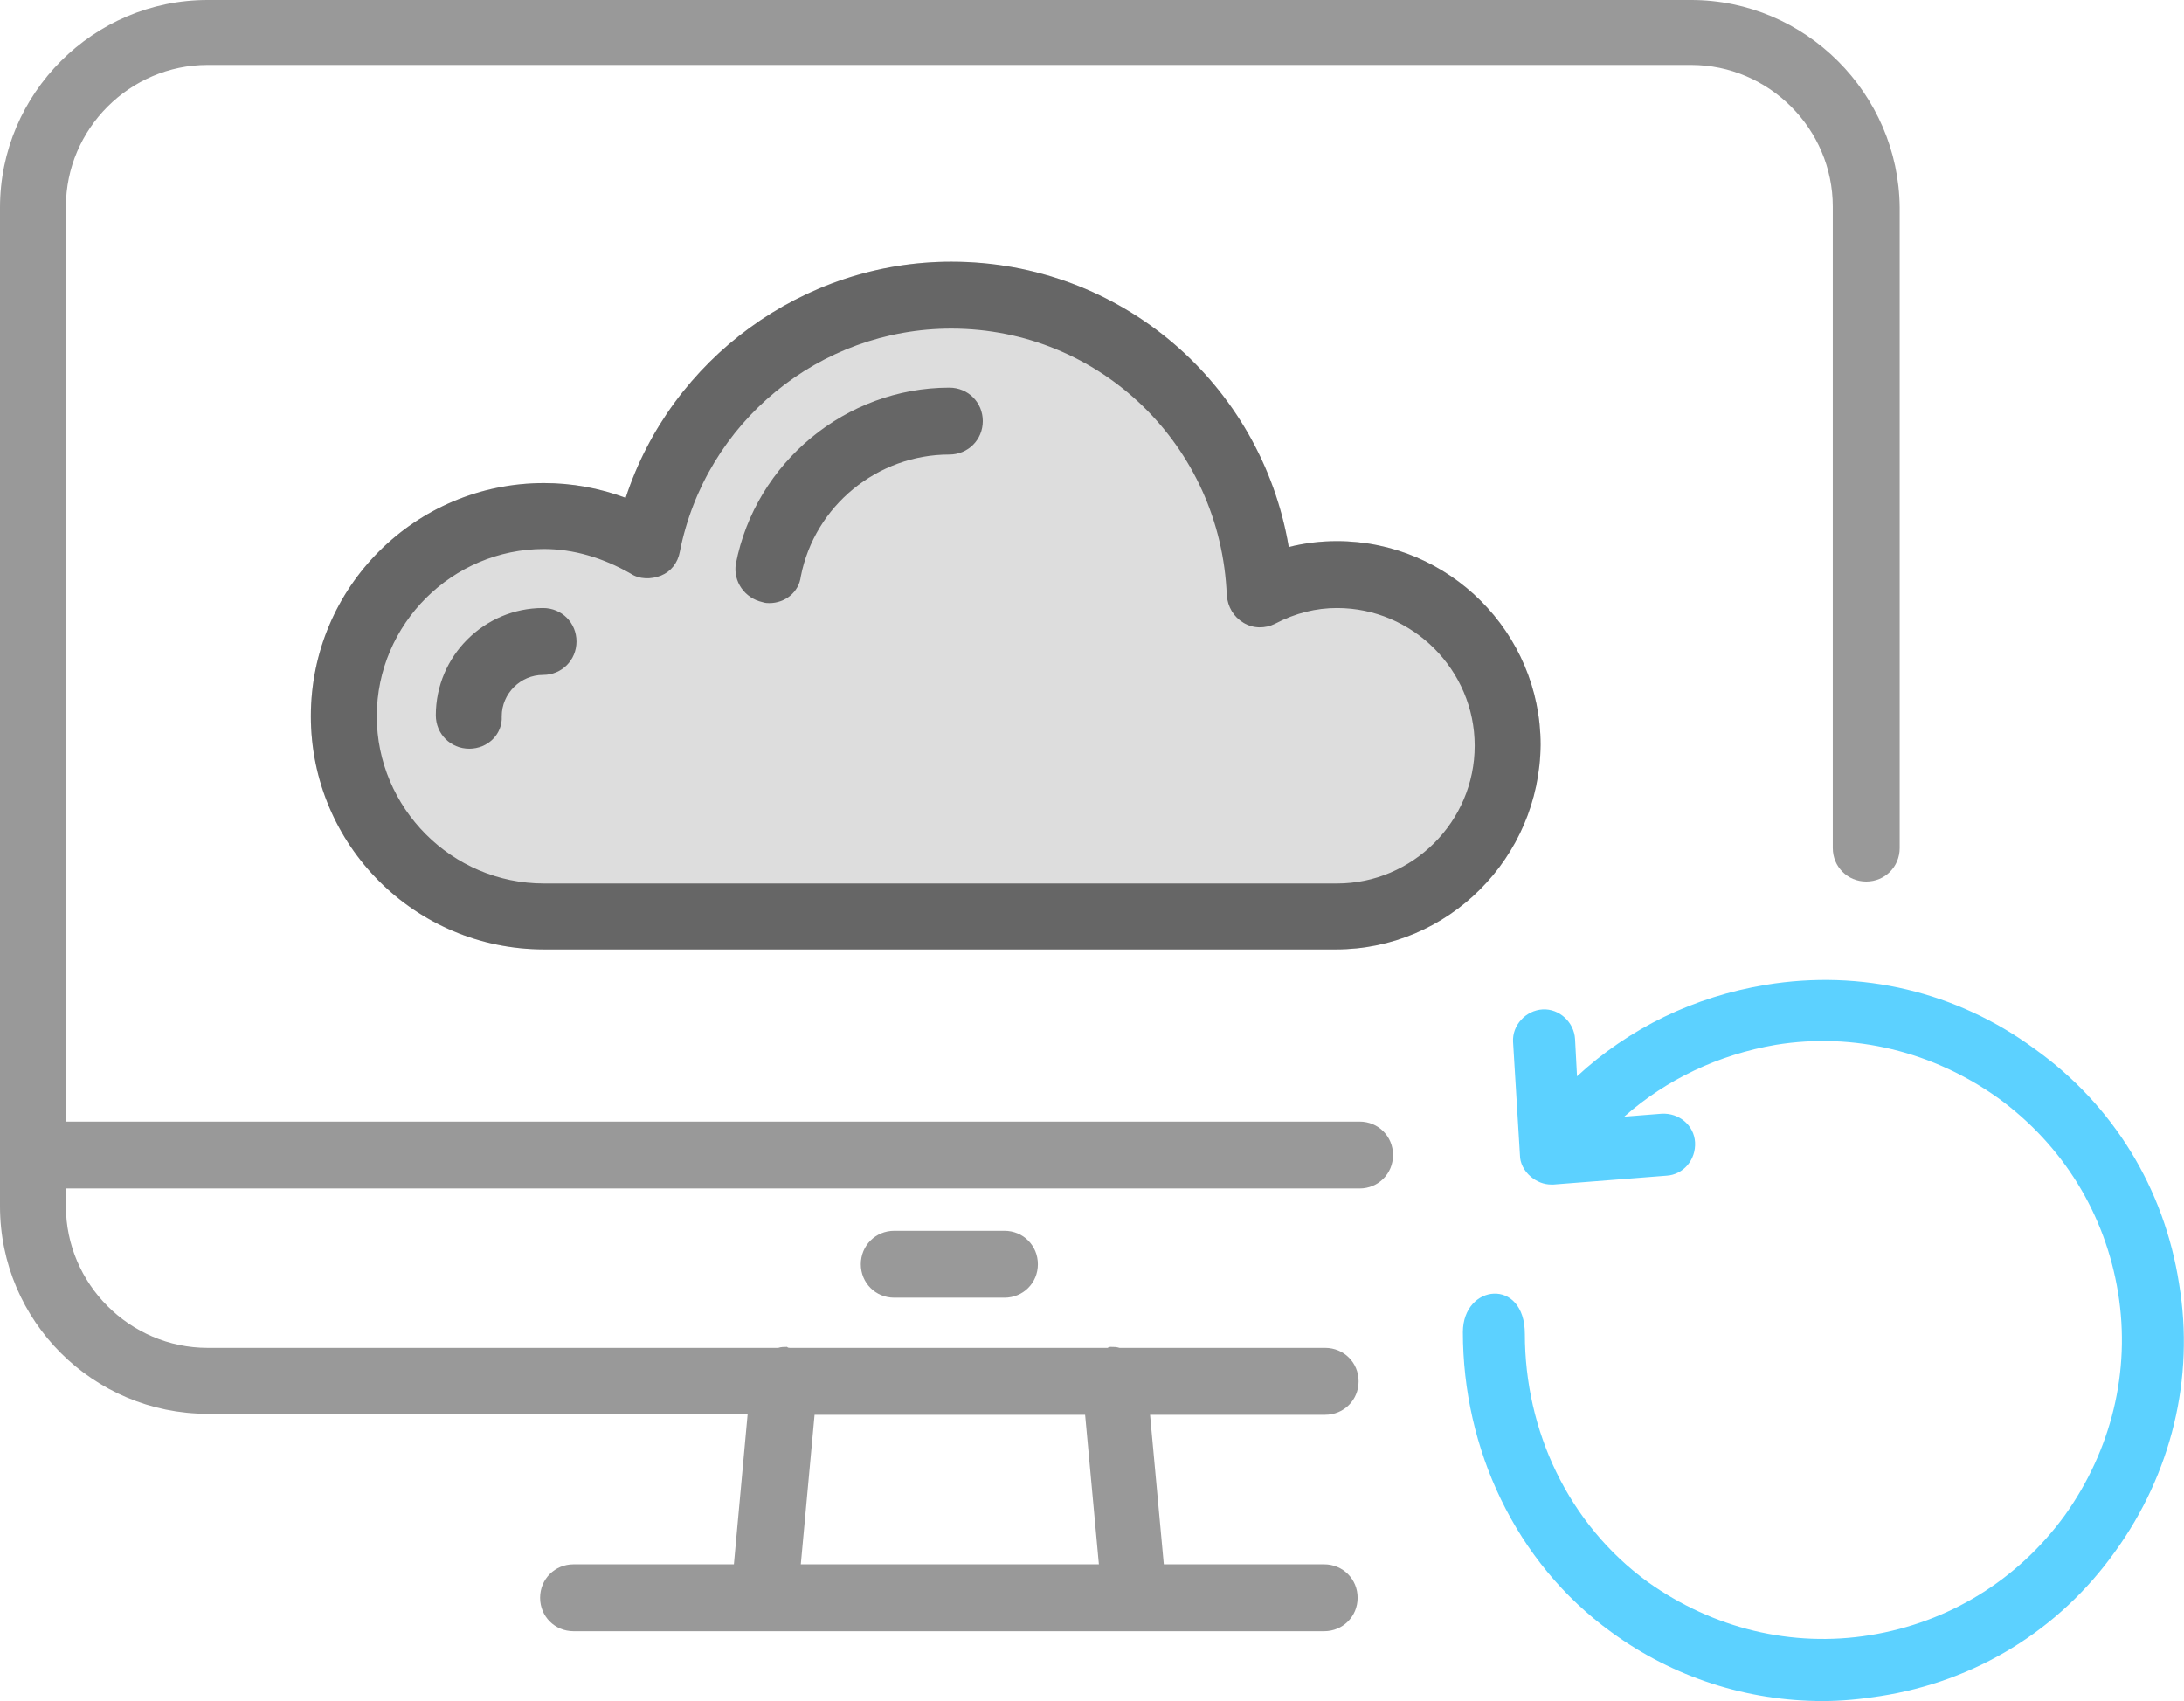 <svg enable-background="new 0 0 222 172.9" viewBox="0 0 222 172.9" xmlns="http://www.w3.org/2000/svg"><path d="m171.9 0h-150.8c-11.6 0-21.1 9.5-21.1 21.1v96.4 5.1c0 11.7 9.5 21.1 21.1 21.1h54.9l-1.4 15.3h-16.3c-1.9 0-3.4 1.5-3.4 3.4s1.5 3.4 3.4 3.4h76.3c1.9 0 3.4-1.5 3.4-3.4s-1.5-3.4-3.4-3.4h-16.3l-1.4-15.2h17.8c1.9 0 3.4-1.5 3.4-3.4s-1.5-3.4-3.4-3.4h-20.9c-.3-.1-.6-.1-.9-.1-.1 0-.2 0-.3.1h-32.3c-.1 0-.2 0-.3-.1-.3 0-.6 0-.9.1h-58c-7.9 0-14.4-6.5-14.4-14.4v-1.8h131.5c1.9 0 3.4-1.5 3.4-3.4s-1.5-3.4-3.4-3.4h-131.5v-93c0-7.9 6.5-14.4 14.4-14.4h150.8c7.9 0 14.4 6.5 14.4 14.4v65.2c0 1.9 1.5 3.4 3.4 3.4s3.4-1.5 3.4-3.4v-65.1c-.1-11.6-9.6-21.1-21.2-21.1zm-60.2 159h-30.3l1.4-15.2h27.5z" fill="#999"/><path d="m90.9 125.1c-1.9 0-3.4 1.5-3.4 3.4s1.5 3.4 3.4 3.4h11.2c1.9 0 3.4-1.5 3.4-3.4s-1.5-3.4-3.4-3.4z" fill="#999"/><path d="m135.8 96.5h-80.5c-13.1 0-23.7-10.6-23.7-23.7s10.6-23.7 23.7-23.7c2.8 0 5.6.5 8.3 1.5 4.6-14.1 18-24 33.1-24 17.2 0 31.5 12.4 34.3 29 1.6-.4 3.2-.6 4.9-.6 11.4 0 20.7 9.3 20.7 20.7-.1 11.5-9.4 20.8-20.8 20.8z" fill="#ddd"/><g fill="#666"><path d="m135.8 96.5h-80.5c-13.1 0-23.7-10.6-23.7-23.7s10.6-23.7 23.7-23.7c2.8 0 5.6.5 8.3 1.5 4.6-14.1 18-24 33.1-24 17.2 0 31.5 12.4 34.3 29 1.6-.4 3.2-.6 4.9-.6 11.4 0 20.7 9.3 20.7 20.7-.1 11.5-9.4 20.8-20.8 20.8zm-80.5-40.7c-9.3 0-17 7.6-17 17 0 9.3 7.6 17 17 17h80.6c7.7 0 14-6.3 14-14s-6.3-14-14-14c-2.1 0-4.2.5-6.3 1.6-1 .5-2.2.5-3.2-.1s-1.6-1.6-1.7-2.8c-.6-15.2-12.9-27.1-28-27.1-13.4 0-25 9.5-27.6 22.7-.2 1.1-.9 2-1.9 2.4s-2.2.4-3.1-.2c-2.8-1.6-5.8-2.5-8.8-2.5z"/><path d="m78.2 61.3c-.2 0-.4 0-.7-.1-1.8-.4-3-2.1-2.7-3.9 2-10.3 11.2-17.9 21.7-17.9 1.9 0 3.4 1.5 3.4 3.4s-1.5 3.4-3.4 3.4c-7.3 0-13.7 5.2-15.1 12.4-.2 1.6-1.6 2.7-3.2 2.7z"/><path d="m47.7 76.1c-1.9 0-3.4-1.5-3.4-3.4 0-6 4.9-10.9 10.9-10.9 1.9 0 3.4 1.5 3.4 3.4s-1.5 3.4-3.4 3.4c-2.3 0-4.2 1.9-4.2 4.2.1 1.8-1.4 3.3-3.3 3.3z"/></g><path d="m221.5 130.5c-1.5-9.7-6.7-18.2-14.7-23.9-7.9-5.8-17.6-8.1-27.3-6.5-7.3 1.2-13.9 4.4-19.2 9.3l-.2-3.8c-.1-1.7-1.6-3.1-3.3-3s-3.1 1.6-3 3.3l.7 11.5c0 .8.4 1.6 1.1 2.2.6.5 1.3.8 2.1.8h.2l11.5-.9c1.7-.1 3-1.6 2.9-3.4-.1-1.7-1.6-3-3.4-2.9l-3.8.3c4.3-3.8 9.6-6.3 15.4-7.3 8-1.3 16 .7 22.6 5.4 6.6 4.8 10.9 11.8 12.2 19.8s-.7 16-5.4 22.6c-4.8 6.6-11.8 10.9-19.8 12.2s-16-.7-22.6-5.4c-8.1-5.9-12.5-15.4-12.5-25.2 0-5.8-6.3-5.1-6.3-.2 0 11.8 5.3 23.4 15.1 30.5 6.3 4.6 13.8 7 21.5 7 1.9 0 3.9-.2 5.8-.5 9.7-1.5 18.2-6.7 23.9-14.7 5.7-7.9 8.1-17.6 6.5-27.2z" fill="#5cd1ff"/></svg>